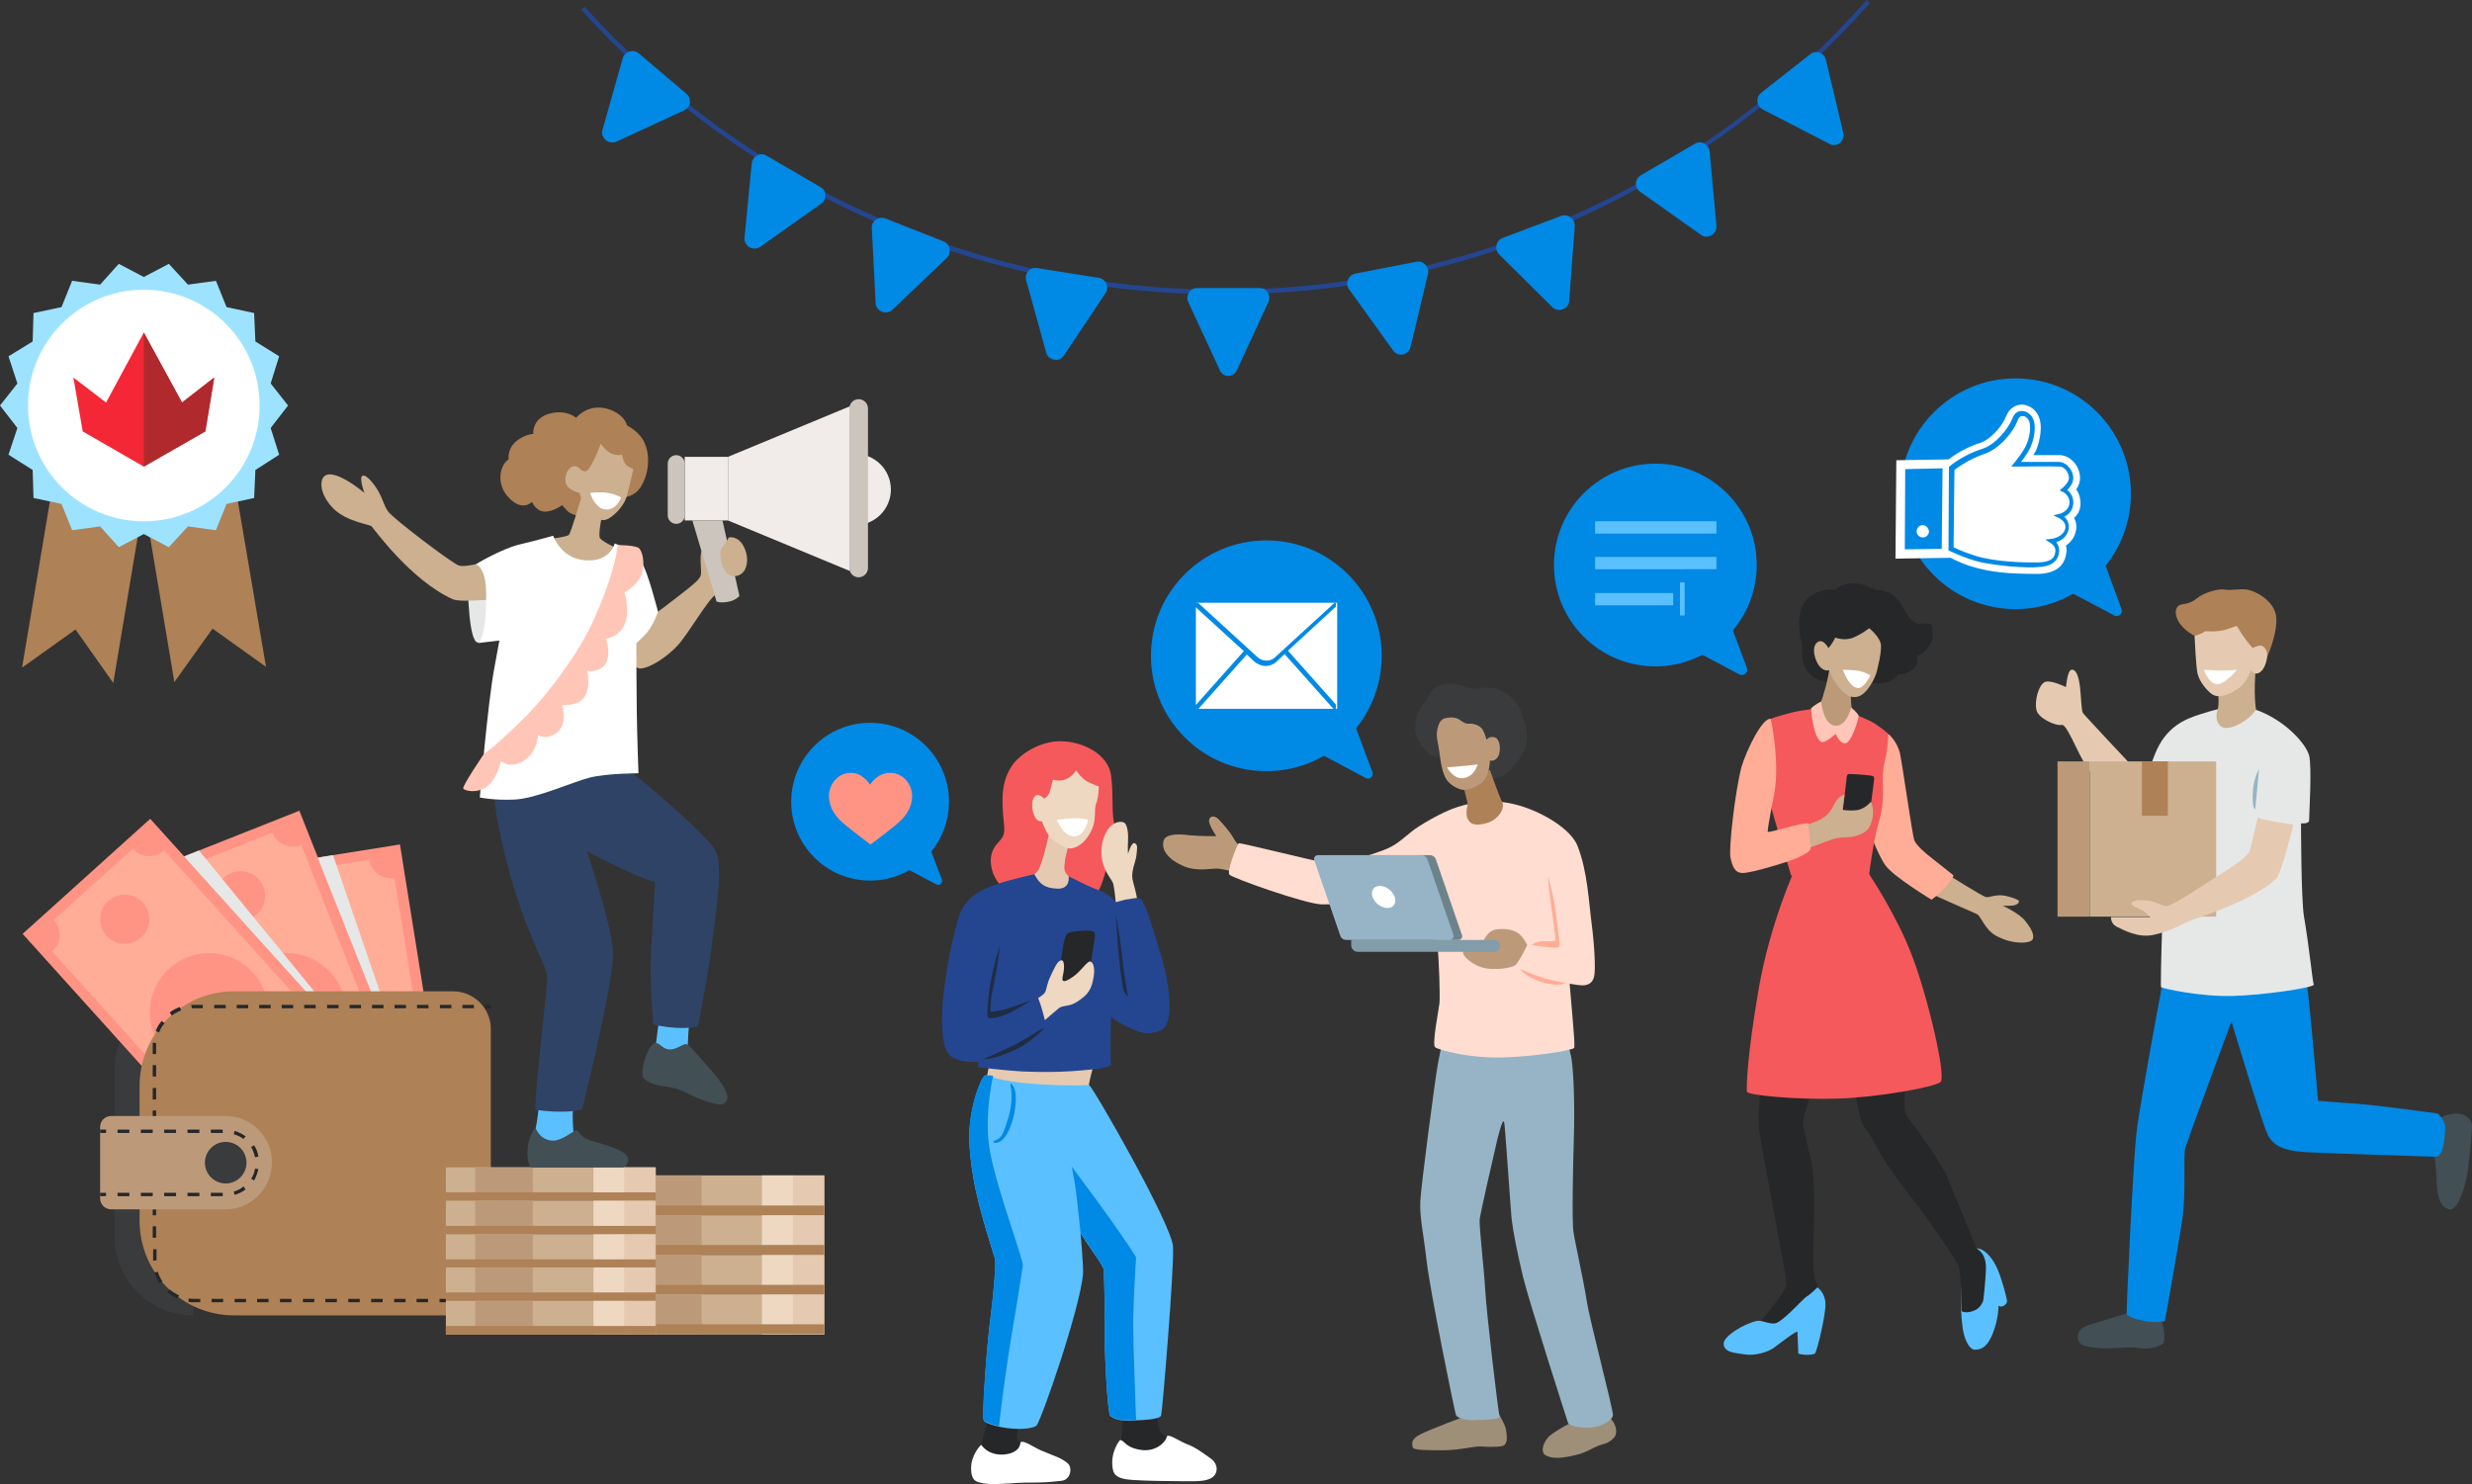 <svg xmlns="http://www.w3.org/2000/svg" xml:space="preserve" id="Layer_1" x="0" y="0" style="enable-background:new 0 0 582.7 349.9" version="1.1" viewBox="0 0 582.7 349.9"><rect x="0" y="0" width="582.7" height="349.9" fill="#333333" stroke="none"/><style>.st0{fill:#244691}.st1{fill:#0089e5}.st2{fill:#fff}.st3{fill:#262729}.st4{fill:#5bc0ff}.st5{fill:#f5595b}.st6{fill:#bc9a79}.st7{fill:#ccb08f}.st8{fill:#ffad96}.st9{fill:#ffc5b6}.st10{fill:#424f54}.st11{fill:#e6e8e8}.st12{fill:#e5cab1}.st13{fill:#ae8156}.st14{fill:#96b4c5}.st15{fill:#eed8c1}.st16{fill:#1f2d42}.st17{fill:#ff9485}.st18{fill:#393b3d}.st19{fill:#24272a}.st20{fill:#9e8f78}.st29{fill:#f1ecea}.st30{fill:#ccc5bd}</style><path d="M288.2 69.4c-29.3 0-57.6-6.1-84.1-18.1-25.6-11.6-48.2-28.1-67.1-49l.8-.7c18.8 20.8 41.3 37.2 66.8 48.7 26.4 11.9 54.5 18 83.7 18 29.5 0 58-6.2 84.7-18.5 25.6-11.7 48.2-28.5 67-49.8l.8.7c-19 21.4-41.7 38.3-67.6 50.2-26.7 12.3-55.3 18.5-85 18.5z" class="st0"/><path d="m145.3 33.4 16-7.4c1.6-.7 1.8-2.8.5-3.9l-11.2-9.5c-1.3-1.1-3.3-.5-3.8 1.1l-4.8 17c-.5 1.8 1.5 3.5 3.3 2.7zM179.2 58.2 193.6 48c1.4-1 1.3-3.1-.2-3.9l-12.7-7.4c-1.5-.9-3.3.1-3.5 1.8L175.5 56c-.2 2 2 3.3 3.7 2.2zM210.4 73l12.8-12.2c1.2-1.2.8-3.2-.8-3.9l-13.7-5.4c-1.6-.6-3.3.6-3.2 2.3l.9 17.6c.1 2 2.5 3 4 1.6zM250.8 83.8l9.8-14.7c1-1.4.1-3.3-1.6-3.6l-14.5-2.3c-1.7-.3-3.1 1.3-2.6 2.9l4.7 17c.5 1.9 3.1 2.4 4.2.7zM291.6 87.2l7.4-16c.7-1.6-.4-3.3-2.1-3.3h-14.7c-1.7 0-2.8 1.8-2.1 3.3l7.4 16c.7 1.9 3.3 1.9 4.1 0zM332.5 81.8l4.1-17.2c.4-1.7-1.1-3.2-2.7-2.9l-14.4 2.8c-1.7.3-2.5 2.3-1.5 3.7l10.3 14.3c1.1 1.8 3.7 1.3 4.2-.7zM369.9 70.9l1.3-17.6c.1-1.7-1.6-3-3.2-2.4l-13.8 5.2c-1.6.6-2 2.7-.8 3.9l12.5 12.4c1.4 1.4 3.9.5 4-1.5zM404.6 53.2 403 35.7c-.2-1.7-2-2.7-3.5-1.8l-12.7 7.4c-1.5.9-1.6 3-.2 3.9L401 55.4c1.5 1.1 3.8-.2 3.6-2.2zM434.5 31.3l-4.1-17.2c-.4-1.7-2.4-2.4-3.7-1.3l-11.6 9.1c-1.3 1.1-1.1 3.1.4 3.9l15.7 8.1c1.7 1 3.8-.6 3.3-2.6z" class="st1"/><circle cx="298.5" cy="154.6" r="27.2" class="st1"/><path d="m309.5 176.8 12.4 6.6c.9.5 2-.4 1.6-1.4l-4.7-12.6-9.3 7.4z" class="st1"/><path d="M281.9 142.1h33.3v25h-33.3z" class="st2"/><path d="M315.2 142.1h-.6L300.5 155c-1.1 1-2.8 1-4 0l-14.1-12.9h-.6v1l11.4 10.4-11.4 12.8v.8h.7l11.4-12.8 1.7 1.6c.8.7 1.8 1.1 2.7 1.1 1 0 2-.4 2.7-1.1l1.8-1.7 11.5 12.9h.6v-1l-11.3-12.7 11.3-10.4v-.9z" class="st1"/><path d="M415.2 255.2s-.9 6.9-.6 10.5c.3 3.6 6.5 34.9 6.5 37s-7.9 10.8-7.9 10.8 1.9 2.5 4.8.9 11.2-6 11.2-6 .9-1.4-1.3-6.6c-1.2-2.9.4-16.8-.6-25.7-.4-3.3-2.3-10.1-2.3-11.4 0-1.3 2.6-9.5 2.6-9.5h-12.4z" class="st3"/><path d="M462.3 309.1c.1-1.2-.1-9 0-10.9s2.5-4.3 4.3-3.8c1.8.5 3.4 2.8 4.3 4.9 1.1 2.6 2.2 6.9 2.2 7.5 0 .6-1.2 1.7-2 1 0 0 0 3.1-1.3 6.4-1.2 3.1-2.5 4-4.3 4-.9 0-1.9-1.3-2.5-3.4s-.7-5.7-.7-5.7zM414.2 311.4c1.2-.2 2.4.7 4.1.6s6.7-5.8 7.5-6.3c.9-.5 2.6-2.2 2.6-2.2s1.8 1.2 1.9 3.8c.1 2.6-2 11.4-2.5 11.8-.6.4-2.9.4-3.9 0 0 0-.2-4.6-.2-5.1s-4.2 2.7-5.5 3.7c-1.3 1-4.5 2-6.9 1.6-2.4-.4-5-.4-5-2.6.1-1.8 4.9-4.7 7.9-5.3z" class="st4"/><path d="M437 255.2s1 8.5 2.5 10.6c1.5 2.1 2.1 3 2.7 4.3.6 1.3 3.9 6.7 8.8 12.8 4.8 6.2 9.8 13.9 10.6 15.3.7 1.4.8 10.9.8 10.9s.8.6 2.6 0 2.1-1.8 2.4-2.2c.2-.4.6-5.2.7-7.1s0-4.1-2.2-5.5c0 0-4.4-10.7-6.6-16.1-2.2-5.4-9-13.8-10-15.4-1-1.6.4-10.1.4-10.9-.1-.7-12.7 3.3-12.7 3.3z" class="st3"/><path d="M423 205.1s-5.8 12.8-8.4 27.8c-2.8 16.1-3 23.8-2.8 24.5.3.8 11.6 1.9 21.3 1.6 9.7-.3 22.8-2.7 24.3-3.9 1.5-1.2-3.1-20.5-6.7-29.8-3.5-9.3-10.1-19.3-10.4-19.6s-17.3-.6-17.3-.6z" class="st5"/><path d="M432.3 160.8s-3.1.2-5.1-1.4-2.6-4-2.4-6-.5-2.4-.6-4.5c-.2-2.1-.3-4.7 1.2-7 1.4-2.3 5.5-3.3 7-2.8 0 0 1.9-1.7 4.7-1.6 2.8.1 4.1 1.5 5.5 1.6 1.4.1 3.5.4 5.1 2.7 1.6 2.3 2.3 4.6 4 5.1 1.6.5 3.3-.5 3.7.8.4 1.7 0 3.3 0 3.3s-.9 2-2 2.8c-1.2.8-1.7.8-1.7.8s1 1.7-.7 3.1c-1.7 1.4-3.6 1.3-3.6 1.3s-.9 1.6-3.2 2c-2.3.4-4.8-.5-4.8-.5s-5.1 1.1-7.1.3z" class="st3"/><path d="M436.4 161.1s-.5 5.7.6 7.6c0 0-2.1 5.6-4.2 5.6-2 0-4.4-6.6-4.4-6.6s1-2.2 1.9-5.6 1.1-5.5 1.1-5.5l5 4.5z" class="st6"/><path d="M428.4 151.4c1.4-1 2.6 1.4 2.6 1.4s1.1-1.3 1.6-2.5c0 0 2.2.9 4.3 0 2.1-.9 3.7-2.2 3.7-2.2s2.8 2.2 2.8 4.2-.6 4.3-1 6c-.4 1.6-2.4 5.7-4.8 6-1.4.2-2.7-.4-4.4-2.6-1.7-2.2-2-3.7-2-3.7s-1.1.4-2.2-.8-2.2-4.6-.6-5.8z" class="st7"/><path d="M434.4 157.9s2.7 0 4 .3c1.3.3 2.5 1 2.5 1s-1.5 3.2-3 3c-2.1-.2-3.5-4.3-3.5-4.3z" class="st2"/><path d="M459.5 206.4s7.9 5 8.7 5.1c.7.1 2.2-.6 3.9-.4 1.7.2 3.7 1 3.8 1.3.1.3-.3 1-1.6 1.1s-2.2 0-2.2 0 3.8 1.8 5.2 3.5 2.4 3.5 1.8 4.5-4.8 1.2-8.6-.9c-2.7-1.5-3.5-4.6-4.5-5.1s-10-4.3-10.4-4.7c-.7-.3 3.9-4.4 3.9-4.4z" class="st7"/><path d="M445.1 173s2.2 1.8 2.8 4.8 2.9 19 3.3 20.2c.4 1.2 2.8 3.3 4.4 4.5 1.6 1.2 4.9 3.9 4.9 3.9s-.7 1.7-2.8 3.7c-.9.9-2.4 2-2.4 2s-8.9-5.4-10.8-8c-1.9-2.6-4.5-9.3-4.4-11.5s1.5-10.9 2.4-13.5c1-2.7 2.6-6.1 2.6-6.1z" class="st8"/><path d="M416.1 170.3c.5-.8 3.5-1.6 6.2-2.3 2.8-.7 6.4-1 6.4-1s2.2 5.2 4 5.3 4-4.2 4-4.2 2.2 1 4.2 1.9c2 1 4.2 3 4.2 3s0 3.3-.9 6.8c-.7 3-.2 5.4-.4 8.8-.2 3.3-.7 4.1-1.4 7-.7 2.8-1.8 9.8-1.8 10.8 0 0-5.2 1-9.4 1s-9-1-9-1-3.6-12.1-4.6-15.7c-1-3.7-1.5-10-1.7-13 0-3.1.2-7.4.2-7.4z" class="st5"/><path d="M434.3 191.8s.9-7.4 1-8.5c.1-1.1.6-.8 1.4-.8.9 0 4.2.3 4.6.4.4.1.6.3.4 1.4-.1 1.1-1.2 9.2-1.2 9.2h-6.2v-1.7z" class="st3"/><path d="m434.6 188.7-.3 2.2s1.3.3 3.3.1c2-.2 3.4-2 3.4-2s1.3 2.2-.2 5.7c-.9 2.2-4.5 2.7-5.5 2.7s-2.2.1-3.2.4c-1 .4-8.5 3.1-8.5 3.1l-.3-5.6s4.8-1.4 6.3-2.4c1.5-.9 2.2-2.2 3-3.7s2.2-1.9 2.2-1.9l-.2 1.4z" class="st7"/><path d="M417.4 169.5s.9 3.7 1.2 9.2c.2 2.9.1 5.8-.4 8.5-.1.6-1.7 8.6-1.5 8.9.2.3 8.5-2.3 9.6-2 0 0 .4 4.4.5 5.4.1 1-.3 1.3-2.4 2.4-2 1.1-11.5 3.9-13.5 3.9-2 .1-2.6-1.7-3-3.7-.4-2 1-15 2.6-21.3 1.2-4 5-11.8 6.9-11.3z" class="st8"/><path d="M429.3 165.4s.4 5.5 3.4 5.7c2.4.1 3.4-3.5 3.7-4.3 0 0 1.6 1.4 1.7 1.9.1.6-1.6 6.2-3 6.5s-2.4-2.2-2.4-2.2-2.6 2.4-3.4 1.9c-2-1.2-2.4-7.9-2.4-7.9s1-1 2.4-1.6z" class="st9"/><path d="M503 309.1s-5.7 1.8-9.1 2.8c-4.2 1.1-4.1 2.4-4.1 3.4 0 1.9 1.8 2.2 4.8 2.5 3 .3 7-.4 9.5 0s4.6-.2 5.7-1c1.1-.8-.2-6.5-1.4-8.4-1.3-2-5.4.7-5.4.7zM573.5 270.1s.7 4.3.8 7c.1 4.3.6 7.3 2.9 8 2.3.7 4.1-6.3 4.4-8.3.3-1.9 1-8.7 1.1-11 .1-2.3-2.1-3.6-4.6-3.2-2.6.4-3.7 1.4-4.6 2.2s0 5.3 0 5.3z" class="st10"/><path d="M511.4 222.8s-7 37.2-7.8 44.3c-.8 7.1-2.4 41.7-2.3 42.6.1.8 2.6 1.4 4.5 1.8 1.8.4 4.5 0 4.5 0s3.1-17.2 4.1-23.9c1-6.6.1-15.2.8-17.3.7-2.1 10.8-29.5 10.8-29.5s7.1 23.8 8.6 26.8 4.6 3.9 10.6 4.1c6.1.3 26.7.9 28.8 1 2.1.1 2.2-4.5 2.4-6.5.1-2.1-1.8-3.7-1.8-3.7s-14.5-2-19.2-2.3c-4.7-.3-9-.7-9-.7s-2.1-25.9-3.2-31.6-5.4-8.3-5.4-8.3-22.4-.7-26.4 3.2z" class="st1"/><path d="M509 175.6c3-5.4 7.7-6.6 10.9-7.6s8.1-2.3 13.1-.2c6.3 2.7 10.6 7.7 11.3 10.3.7 2.6 0 14 0 15.3 0 .9-1.9.7-1.9.7s0 18 .7 22c1.3 7.6 2 15.3 2.3 16 .3.7-11.5 2.5-19.2 2.7s-16.6-1.8-16.8-2.1.5-28.1 1.3-31.3-5.5-6.7-6.1-8.9c-.6-2 2-12.6 4.4-16.9z" class="st11"/><path d="M502.4 180.4s-10.9-11.6-11.4-12.3c-.4-.7-.4-3.4-.7-6.1s-1-4.3-2-4.1c-1 .1-1.3 4.1-1.3 4.1s-3.9-2-5.2-1.1c-1.4 1-2.2 4.4-1.8 6.4.4 2 4.5 3.9 6 3.6s4.8 9.9 7.4 11.7 9-2.2 9-2.2z" class="st12"/><path d="M522.7 162s.6 3.8 0 5.4-.1 4 1.8 4.2c1.8.3 6-2 7.3-4.4 0 0-.7-3.2 0-10.6l-9.1 5.4z" class="st7"/><path d="M517.3 149.9s-2.8-1.4-3.9-3.6-.3-3.4.5-3.7c.7-.3 2.2-.1 3.9-1.5 1.7-1.4 5.1-2.4 6.7-2.1 1.6.3 3.2-.3 5.1 0 1.9.2 6.3 2.5 6.9 6.1.6 3.6-2 10.2-3.1 11.7s-7.5-3.7-7.5-3.7l-8.6-3.2z" class="st13"/><path d="M517.3 149.9s1.7-.4 2.5-1.1c0 0 3.1.3 5.3-.5s2.2-.7 2.2-.7 1.1 2 2.4 3.6l1.3 1.6s1.5-.9 2.3-.5c.8.5 1.5 1.5.9 3.7s-1.7 2.8-2.4 2.8-1.2-.8-1.2-.8-1 2.9-2.8 4.2c-1.9 1.3-4.8 2.8-6.6 1.3-.8-.6-2.7-2.6-3.2-4.7-.4-2.1-.6-7.3-.7-8.9z" class="st12"/><path d="M519.5 157.9s4.9.4 7.8 0c0 0-3 3.7-4.9 3.4-1.9-.4-2.9-3.4-2.9-3.4z" class="st2"/><path d="M485 179.5h7.6v36.6H485z" class="st6"/><path d="M492.6 179.5h29.8v36.6h-29.8z" class="st7"/><path d="M504.9 179.5h6.1v12.8h-6.1z" class="st13"/><path d="M532.2 192.8s-1.4 6-1.9 7.7c-.3 1-1.8 2.4-6.9 5.6-5.1 3.2-11.6 7.7-12.9 7.5-1.3-.2-2.2-1.1-4.5-1.3-2.3-.2-2.8 0-3.5.5s1.9 1.5 2.5 1.8c.6.3 1.9 1.6 1.9 1.6h-9.3s-.1 1.6 1.4 2.3c1.5.7 5 2.7 8.6 1.9 4.7-1 7-2.8 9.3-3.6 3.3-1.1 14.6-4.9 19.6-9.6 1.3-1.2 4.1-12.8 4.1-12.8s-7-1-8.4-1.6z" class="st12"/><path d="M532.5 181.3s-.6 6.7-.9 9.5c0 0-.9 0-.5-4.9.3-2.8 1.4-4.6 1.4-4.6z" class="st14"/><circle cx="475.1" cy="116.4" r="27.2" class="st1"/><path d="m486.1 138.6 12.3 6.5c1 .5 2.1-.5 1.7-1.5l-4.6-12.5-9.4 7.5z" class="st1"/><path d="M473.4 135.1c-2.5-.2-4.7-.5-6.6-1-3.2-.7-5.9-2-7-2.6l-13 .2.2-23.2 12.3-.2c1.2-.9 3.9-2.8 7.5-3.9 2.2-.7 5.1-3.7 6.1-6.3.8-2.1 2.6-2.8 3.9-2.7 1.3.1 2.7.9 3.4 2.1 1.7 2.7.4 6.8 0 8-.2.6-.5 1.2-.9 1.8h6.4c2.8.2 4.7 3.1 4.6 5.5 0 1-.4 1.9-.9 2.6.7.9 1.1 2.2 1 3.7-.1 1.3-.7 2.3-1.5 3 .5.9.7 1.9.4 3.2-.3 1.5-1.3 2.6-2.3 3.3.1.5.2 1 .1 1.5-.2 2.3-1.5 5.1-6.7 5.2-1 0-3.7 0-7-.2z" class="st2"/><path d="M473.5 133.5c-2.1-.2-4.3-.5-6.4-.9-3.9-.9-7.4-2.7-7.5-2.7l-.3-.2.1-19.6.2-.2c.1-.1 3.2-2.7 7.7-4.1 2.9-.9 6-4.5 7.1-7.2.5-1.4 1.5-1.7 2-1.7 1.1-.1 2.1.6 2.6 1.4 1.1 1.7.6 4.7-.2 6.7-.4 1.2-1.6 2.9-2.4 3.9h9c1.9.1 3.4 2.2 3.3 3.9 0 1.1-.8 2.1-1.4 2.7.7.6 1.6 1.7 1.4 3.4-.2 1.6-1.2 2.5-2.1 2.9.7.7 1.3 1.7 1 3.1-.4 1.7-1.8 2.6-2.9 2.9.4.5.7 1.2.7 2.1-.2 2.5-1.9 3.7-5.2 3.8-.6.1-3.4.1-6.7-.2zm-13-4.5c.9.5 3.9 1.8 6.9 2.5 5.3 1.2 11.8 1.1 13 1.1 3.4-.1 4-1.3 4.1-2.7.1-1.1-1-1.8-1-1.8l-1.4-.9 1.7-.2s2.5-.4 3-2.3c.4-1.7-1.3-2.4-1.3-2.5l-1.5-.7 1.6-.4c.1 0 2-.6 2.2-2.4.2-1.8-1.4-2.7-1.5-2.7l-.8-.4.7-.6c.4-.3 1.5-1.4 1.5-2.3 0-1.2-1-2.7-2.2-2.7-1.5-.1-10.1 0-10.2 0h-1.2l.8-1s2.3-2.8 2.9-4.5c.7-1.8 1.1-4.4.3-5.6-.3-.5-.9-.9-1.5-.8-.4 0-.8.4-1 1-1.1 3-4.5 6.8-7.8 7.9-3.6 1.2-6.3 3.2-7.1 3.8l-.2 18.2zM457.9 110.4l-8.8.2-.1 18.9 8.7-.1z" class="st1"/><path d="M454.7 125.4c-.1.8-.8 1.4-1.6 1.3-.8-.1-1.4-.8-1.3-1.6.1-.8.8-1.4 1.6-1.3.7.1 1.3.8 1.3 1.6z" class="st2"/><path d="M239 179.9c2.2-2.7 7.1-5.6 12.1-5.1 5 .4 10.2 3.4 10.8 8 .6 4.6.1 8.5.7 11.1s-.7 5.7-1.2 8.2-1.8 8.1-4 10.2c-2.1 2.1-16.5 1.2-16.9 1.1-.4-.1-5.6-4.7-6.5-7.8-1-3.1-.3-5.4 1.4-7.1 1.7-1.7 1.4-2.8 1.1-5.8-.2-3.1-.9-8.5 2.5-12.8z" class="st5"/><path d="M247.4 196s-1.6 7.6-2.7 9.2-3.8 2.7-3.8 2.7 3.9 5.4 7.4 4.8c3.5-.6 5.4-1.5 6-2.7s-.4-1.9-.4-1.9-2-1.1-2.8-2.5 1-7.1 1-7.1l-4.7-2.5z" class="st12"/><path d="M246.1 188.3s1.1-.5 1.5-2.1l.6-2.4s1.2.5 2.8 0 2.7-2.2 2.7-2.2 1.1 1.9 2.7 2.7c1.6.8 2.6 1.1 2.6 1.1s0 2.6-.6 4c-.6 1.5.1 3.6-1 6.1-1.1 2.5-2.9 4.2-4.8 4.5-1.9.3-5.1-2.3-5.9-3.9-.8-1.6-1.1-2.5-1.1-2.5s-1 .3-1.7-1.1c-.7-1.4-.9-3.9 0-4.7.8-1.1 2.2.5 2.2.5z" class="st15"/><path d="M249.1 193.3s5.1-.9 7.4 0c0 0-.7 3.8-3.3 3.9-2.5 0-4.1-3.9-4.1-3.9z" class="st2"/><path d="M233.9 331.2s-1.3 4.9-2.2 7.8c-.9 2.9-.3 4.8.8 5.3s9.2.9 11.4.3.6-1.9-.9-2.9-3-1.3-3.3-2.7 2.6-8.7 2.6-8.7l-8.4.9z" class="st3"/><path d="M231.3 340.6s1.5 2.6 5.4 2.3c2.3-.2 3.7-1.3 3.8-2.6.1-1.3 3.2.9 4.8 1.6 3.5 1.5 4.7 1.7 6.3 3 1.3 1 .8 4-1.4 4.2-6 .7-7.2.2-11.9.6-4.6.3-6.4.2-8-.4-1.5-.6-1.5-2.8-1.3-4.4.6-2.8 2.3-4.3 2.3-4.3z" class="st2"/><path d="M264.7 332.3s-.1 3.6-.3 6.2c-.3 2.6-.3 3.9-.3 3.9s3.6.9 7.2.7c3.6-.3 7.5-2.1 7.5-2.1s-3.8-1.9-5.1-3.3c-1.3-1.4-.9-6.3-.9-6.3l-8.1.9z" class="st3"/><path d="M264 339.5c1.1 0 1.1 1.7 4.8 2.3 3.7.6 6-1.9 6.2-3 .2-1.1 2.8.9 4.9 1.7 2.1.8 3.7 2.1 5.3 3.2 2.1 1.4 2 3.7.4 4.7-1.5.9-3.5.8-6.9.8s-8.7-.1-11.7-.3c-3-.2-4.4-.8-4.7-2.6-.7-4 1.7-6.8 1.7-6.8z" class="st2"/><path d="M258.4 249.3s-1.7 4.9-1.9 7.8c-.2 2.9-19.9-.8-21.4-1.3s-2.6-1.3-2.6-1.3 1.1-5.3 1.1-6.9 24.8 1.7 24.8 1.7z" class="st12"/><path d="M232.5 253.5c3 1.1 7.5 2 16.2 2.3 5 .2 7.3 0 8 0s19.6 33 19.8 38.1c.3 5.1-2.5 38.8-2.8 39.8-.3.9-3.9 1.1-7.2 1.2s-4.2-.7-4.8-1.1c-.6-.4-1.4-14.7-1.3-20.3.1-5.6-.2-13.1-.2-14.1s-4.6-6.9-5.5-8.8c0 0 .7 7.8.6 9.6-.6 8.1-10 35.1-11 35.9-1 .8-4.7 1.1-8.5.3-1.8-.4-3.4-.9-3.9-1.5-.5-.5.7-17.8 1.6-24.4.9-6.7 1.2-12.4 1.1-13.4-.1-.9-3.7-11-5.1-19.1-1.4-8.1-1.2-12.4-.3-16.6.9-4.3 2.5-8.2 3.3-7.9z" class="st4"/><path d="M267.8 296.4c-3.8-6.3-15.2-21.4-15.2-21.4s.7 3.1 1.1 6.4c.4 3.4 1 9.1 1 9.1.9 1.9 5.5 7.8 5.5 8.8s.3 8.5.2 14.1c-.1 5.6.7 19.9 1.3 20.3.6.4 1.5 1.2 4.8 1.1h1.3c-.1-3.3-.7-17.9-.7-23.2.1-6 .7-15.2.7-15.2zM232.5 253.5c-.9 0-2.5 3.6-3.3 7.8-.9 4.2-1.1 8.5.3 16.6 1.4 8.1 5 18.2 5.1 19.1.1.9-.3 6.7-1.1 13.4-.9 6.7-2.2 23.9-1.6 24.4.5.5 1.9 1 3.6 1.4.3-3.3 1.8-14.9 3.2-22.9 1.7-10 2.1-13.1 2.4-14.9.2-1.3-6-17.7-7.7-26.7-1.4-7.3.1-15.3.7-18.1-.8-.1-1.4-.1-1.6-.1z" class="st1"/><path d="M237.6 263.8c-1.1 3.6-1.6 4.5-2.9 5s-.1.9.9.4 2.6-2.3 3.5-6.8c.6-3.3.3-5 0-5.8-.1-.4-1.1-1.9-.9-.7.6 2.8 0 6.1-.6 7.9z" class="st1"/><path d="M243.8 206.1c1.3 2.3 2.4 3.3 5.5 3.4 3.1.1 2.6-2.9 2.6-2.9s1.8.9 4.3 2.1 5 1.6 6.8 4c0 0 4.3-1.3 5.7-.9 1.3.4 3.9 10.1 5.4 14.9 1.4 4.8 2.5 13.2.4 15.5-1.2 1.3-3 1.3-4.3 1.4-1.3.1-7.1-2.5-8.3-4 0 0-.3 8.5 0 11.5 0 0-1.6.8-3.1.9-3.9.3-8.1 1-17.8.6-3.9-.2-10.4-1-10.4-1v-1.3s-3.8.4-6.2-1.1-2.5-6.8-2.2-12.8c.4-6 3-19.7 4.8-22.5 1.8-2.8 4-4 7.2-5.2 3.2-1.2 9.6-2.6 9.6-2.6z" class="st0"/><path d="M231.9 249.6s4.7-1.9 8.2-3.8 5.4-3.4 5.9-3.4-3 3.1-5.9 4.7c-3 1.5-7.1 2.9-8.2 2.5zM235.7 222.8c0 .6-.8 6.5-1.6 10.1-.8 3.7-.6 5.6-.6 5.6s2.3-.1 4.9-1c2.6-1 4.6-1.6 4.6-1.6s-3.4 2.2-5.7 3.2c-2.3 1-3.7 1-4.2.9-.5-.1-.5-1.2 0-5.8s2.6-11.4 2.6-11.4z" class="st16"/><path d="M251.9 219.9c.5-.2 1.6-.4 3.8-.5 2.2-.1 2.5.3 2.4 1.4s-1.6 10-1.6 10-6.1 2.9-6.8 2.7c-.6-.1-.4-1.5.5-7.9.5-3.1.7-5.3 1.7-5.7z" class="st3"/><path d="M244.7 235.3s1.2-.7 1.6-1.3c.4-.6.4-1.9 1.3-3.8s1.6-3.6 2.5-3.8c.9-.2.8 2 .5 3.3s-.2 1.5.2 1.6 1.9-.7 3.2-1.9c1.3-1.2 2.5-3 3.1-2.7s1.2 1.5.5 4.6c-.6 2.6-1.7 3.5-3.6 4.8-1.9 1.3-3.2.8-4.3 1.5-1 .8-3.4 2.9-3.4 2.9s-.8-3.4-1.6-5.2z" class="st15"/><path d="M263 215.4s.4 6.7.7 9.8c.3 3.1 1 7.7 1 7.7.2 1.3 1.2 2.1 1.2 2.1s-1-5.3-1.4-9.8c-.5-4.5-1.5-9.8-1.5-9.8z" class="st16"/><path d="M263 212.7s-.3-3.3-.6-4.4c-.3-1-2-2.5-2.6-5.6s.4-6 1.6-7.5 3.1-1.8 3.8-1.1c.6.7.8 2.6.7 4.3-.1 1.7 0 2.9 0 2.9s.8-2.9 1.6-2.5c.8.3.5 1.5.4 2.7-.1 1.2-.8 2.9-.9 3.8-.1.8-.3 1.3.2 3s.8 3.4.8 3.4-1.8.2-2.8.4c-1 .3-2.2.6-2.2.6z" class="st15"/><circle cx="205.1" cy="189" r="18.6" class="st1"/><path d="m212.6 204.2 8.1 4.3c.8.4 1.6-.4 1.3-1.2l-3.1-8.2-6.3 5.1z" class="st1"/><path d="M205.1 185s1.6-2.9 4.9-2.8c3.1.1 5 2.9 5 5.4 0 3-1.7 5.2-4 7-2.7 2.2-5.8 4.5-5.8 4.5s-3.1-2.3-5.8-4.5c-2.4-1.9-4-4.1-4-7 0-2.5 1.9-5.3 5-5.4 3-.1 4.7 2.8 4.7 2.8z" class="st17"/><path d="M45.6 310.1c-10.3 0-18.6-8.3-18.6-18.6v-39.1c0-10.3 8.3-18.6 18.6-18.6v76.3z" class="st18"/><path d="M94.28 199.077 107.9 284.3l-39.995 6.39-13.618-85.22z" class="st17"/><path d="m75.1 287 24.8-4c-.5-2.9 1.5-5.5 4.3-6L93 207c-2.9.5-5.5-1.5-6-4.3l-24.8 4c.5 2.9-1.5 5.5-4.3 6l11.2 70c2.8-.5 5.5 1.5 6 4.3z" class="st8"/><circle cx="76.4" cy="215.7" r="5.8" class="st17"/><path d="M85.7 280.2c-2.9 0-5.5-2.1-6-5.1-.3-1.6.1-3.2 1.1-4.5 1-1.3 2.4-2.2 4-2.4 3.3-.5 6.5 1.7 7 5.1.3 1.6-.1 3.2-1.1 4.5-1 1.3-2.4 2.2-4 2.4h-1zm0-11.6c-.3 0-.6 0-.9.1-1.5.2-2.8 1-3.6 2.2s-1.2 2.7-1 4.1c.5 3 3.3 5.1 6.4 4.6 1.5-.2 2.8-1 3.6-2.2.9-1.2 1.2-2.7 1-4.1-.4-2.8-2.8-4.7-5.5-4.7z"/><circle cx="81.1" cy="244.9" r="14" class="st17"/><path d="m70.564 191.128 31.81 80.224-37.648 14.928-31.81-80.224z" class="st17"/><path d="m70.9 281.1 23.3-9.2c-1.1-2.7.2-5.7 2.9-6.8L71 199.2c-2.7 1.1-5.7-.2-6.8-2.9L41 205.5c1.1 2.7-.2 5.7-2.9 6.8l26.1 65.9c2.6-1.1 5.7.2 6.7 2.9z" class="st8"/><circle cx="56.7" cy="211.2" r="5.8" class="st17"/><circle cx="78.5" cy="266.2" r="5.8" class="st17"/><circle cx="67.6" cy="238.7" r="14" class="st17"/><path d="m35.41 193.035 57.796 64.087-30.076 27.123-57.795-64.087z" class="st17"/><path d="m67.2 277.3 18.6-16.8c-1.9-2.1-1.8-5.5.4-7.4l-47.5-52.6c-2.1 1.9-5.5 1.8-7.4-.4l-18.6 16.8c1.9 2.1 1.8 5.5-.4 7.4l47.5 52.6c2.1-1.9 5.4-1.8 7.4.4z" class="st8"/><circle cx="29.4" cy="216.7" r="5.8" class="st17"/><circle cx="69.1" cy="260.7" r="5.8" class="st17"/><circle cx="49.3" cy="238.7" r="14" class="st17"/><path d="m43.4 201.9 3.5-1.4 46.3 56.6zM74.9 202.2l27.5 69.1-23.9-69.7z" class="st11"/><path d="M106.8 310.1H55.2c-12.3 0-22.3-10-22.3-22.3V256c0-12.3 10-22.3 22.3-22.3h51.6c4.9 0 8.9 4 8.9 8.9v58.5c0 5-4 9-8.9 9z" class="st13"/><path d="M36 261.8h.8v1.4H36zM36.8 259.2H36v-2.7h.8v2.7zm0-5.4H36v-2.7h.8v2.7zm0-5.3H36v-2.7l.8.1v2.6zm.7-5.1-.8-.3c.3-.9.8-1.7 1.4-2.4l.7.5c-.6.7-1 1.4-1.3 2.2zm3-4-.5-.7c.7-.6 1.6-1 2.4-1.3l.3.8c-.8.3-1.5.7-2.2 1.2zm4.7-1.7-.1-.8h2.7v.8h-2.6zm66.5 0H109v-.8h2.7v.8zm-5.3 0h-2.7v-.8h2.7v.8zm-5.4 0h-2.7v-.8h2.7v.8zm-5.3 0H93v-.8h2.7v.8zm-5.3 0h-2.7v-.8h2.7v.8zm-5.3 0h-2.7v-.8h2.7v.8zm-5.3 0h-2.7v-.8h2.7v.8zm-5.4 0h-2.7v-.8h2.7v.8zm-5.3 0h-2.7v-.8h2.7v.8zm-5.3 0h-2.7v-.8h2.7v.8zm-5.3 0h-2.7v-.8h2.7v.8zm-5.3 0h-2.7v-.8h2.7v.8zM114.3 236.9h1.4v.8h-1.4zM114.3 306.1h1.4v.8h-1.4zM111.7 307H109v-.8h2.7v.8zm-5.4 0h-2.7v-.8h2.7v.8zm-5.4 0h-2.7v-.8h2.7v.8zm-5.3 0h-2.7v-.8h2.7v.8zm-5.4 0h-2.7v-.8h2.7v.8zm-5.4 0h-2.7v-.8h2.7v.8zm-5.4 0h-2.7v-.8h2.7v.8zm-5.3 0h-2.7v-.8h2.7v.8zm-5.4 0H66v-.8h2.7v.8zm-5.4 0h-2.7v-.8h2.7v.8zm-5.3 0h-2.7v-.8H58v.8zm-5.4 0h-2.7v-.8h2.7v.8zm-5.4 0h-1.4c-.5 0-.9 0-1.4-.1l.1-.8c.4.1.8.1 1.3.1h1.4v.8zm-5.4-.9c-.9-.4-1.6-.9-2.4-1.5l.6-.6c.7.6 1.4 1 2.2 1.4l-.4.7zm-4.2-3.6c-.5-.8-.9-1.6-1.2-2.5l.8-.2c.2.8.6 1.6 1.1 2.3l-.7.4zm-1.3-5.3h-.2v-2.7h.8v2.6l-.6.1zm.5-5.4H36v-2.7h.8v2.7zM36 285.1h.8v1.4H36z" class="st19"/><path d="M53.2 285.1h-27c-1.4 0-2.6-1.1-2.6-2.6v-16.8c0-1.4 1.1-2.6 2.6-2.6h27c6 0 10.9 4.9 10.9 10.9 0 6.2-4.9 11.1-10.9 11.1z" class="st6"/><path d="M23.6 266.3H25v.8h-1.4zM52.5 282h-2.8v-.8h2.8v.8zm-5.5 0h-2.8v-.8H47v.8zm-5.5 0h-2.8v-.8h2.8v.8zm-5.5 0h-2.8v-.8H36v.8zm-5.5 0h-2.8v-.8h2.8v.8zm24.8-.3-.2-.8c.8-.2 1.6-.6 2.3-1.2l.5.7c-.8.6-1.6 1-2.6 1.3zm4.6-3.4-.7-.4c.5-.7.8-1.6.9-2.4l.8.1c-.2.9-.5 1.8-1 2.7zm.2-5.5c-.2-.9-.5-1.7-.9-2.4l.7-.4c.5.8.9 1.7 1 2.7l-.8.1zm-2.7-4.3c-.7-.5-1.5-.9-2.3-1.1l.2-.8c.9.3 1.8.7 2.6 1.3l-.5.6zm-4.9-1.4h-2.8v-.8h2.8v.8zm-5.5 0h-2.8v-.8H47v.8zm-5.5 0h-2.8v-.8h2.8v.8zm-5.5 0h-2.8v-.8H36v.8zm-5.5 0h-2.8v-.8h2.8v.8zM23.6 281.2H25v.8h-1.4z" class="st19"/><circle cx="53.2" cy="274.1" r="4.9" class="st18"/><path d="M144.8 277.1h49.5v9.4h-49.5z" class="st7"/><path d="M151.8 277.1h13.6v9.4h-13.6z" class="st6"/><path d="M179.6 277.1h7.4v9.4h-7.4z" class="st15"/><path d="M186.9 277.1h7.4v9.4h-7.4z" class="st12"/><path d="M144.8 284.2h49.5v2.3h-49.5z" class="st13"/><path d="M144.8 286.5h49.5v9.4h-49.5z" class="st7"/><path d="M151.8 286.5h13.6v9.4h-13.6z" class="st6"/><path d="M179.6 286.5h7.4v9.4h-7.4z" class="st15"/><path d="M186.9 286.5h7.4v9.4h-7.4z" class="st12"/><path d="M144.8 293.5h49.5v2.3h-49.5z" class="st13"/><path d="M144.8 295.9h49.5v9.4h-49.5z" class="st7"/><path d="M151.8 295.9h13.6v9.4h-13.6z" class="st6"/><path d="M179.6 295.9h7.4v9.4h-7.4z" class="st15"/><path d="M186.9 295.9h7.4v9.4h-7.4z" class="st12"/><path d="M144.8 302.9h49.5v2.3h-49.5z" class="st13"/><path d="M144.8 305.2h49.5v9.4h-49.5z" class="st7"/><path d="M151.8 305.2h13.6v9.4h-13.6z" class="st6"/><path d="M179.6 305.2h7.4v9.4h-7.4z" class="st15"/><path d="M186.9 305.2h7.4v9.4h-7.4z" class="st12"/><path d="M144.8 312.2h49.5v2.3h-49.5z" class="st13"/><path d="M105.1 275.2h49.5v7.9h-49.5z" class="st7"/><path d="M112 275.2h13.6v7.9H112z" class="st6"/><path d="M139.9 275.2h7.4v7.9h-7.4z" class="st15"/><path d="M147.1 275.2h7.4v7.9h-7.4z" class="st12"/><path d="M105.1 281.1h49.5v2h-49.5z" class="st13"/><path d="M105.1 283.1h49.5v7.9h-49.5z" class="st7"/><path d="M112 283.1h13.6v7.9H112z" class="st6"/><path d="M139.9 283.1h7.4v7.9h-7.4z" class="st15"/><path d="M147.1 283.1h7.4v7.9h-7.4z" class="st12"/><path d="M105.1 289h49.5v2h-49.5z" class="st13"/><path d="M105.1 291h49.5v7.9h-49.5z" class="st7"/><path d="M112 291h13.6v7.9H112z" class="st6"/><path d="M139.9 291h7.4v7.9h-7.4z" class="st15"/><path d="M147.1 291h7.4v7.9h-7.4z" class="st12"/><path d="M105.1 296.9h49.5v2h-49.5z" class="st13"/><path d="M105.1 298.8h49.5v7.9h-49.5z" class="st7"/><path d="M112 298.8h13.6v7.9H112z" class="st6"/><path d="M139.9 298.8h7.4v7.9h-7.4z" class="st15"/><path d="M147.1 298.8h7.4v7.9h-7.4z" class="st12"/><path d="M105.1 304.7h49.5v2h-49.5z" class="st13"/><path d="M105.1 306.7h49.5v7.9h-49.5z" class="st7"/><path d="M112 306.7h13.6v7.9H112z" class="st6"/><path d="M139.9 306.7h7.4v7.9h-7.4z" class="st15"/><path d="M147.1 306.7h7.4v7.9h-7.4z" class="st12"/><path d="M105.1 312.6h49.5v2h-49.5z" class="st13"/><path d="M345.3 333.9s-8.3 3.1-10.6 4.3c-2.3 1.2-1.8 2.3-1.7 3s3.4.7 7.2.7c3.8 0 7.5-1 8.8-.9s3.8.2 5.1-.1 1.2-2.1.9-3.8c-.2-1.6-2.5-5-3-5.8-.5-.8-5.3-1.3-5.9-1-.6.4.2 2.6-.8 3.6zM371.7 334.7s-5.6 2.7-6.9 4.3-1.5 3.4-.6 4c1.4.9 3.6 1 8.1-.2 1.7-.5 3.1-1.4 4.5-2 1.1-.4 2.2-.4 3.5-1.7.8-.7.9-2.1.2-3.5-.5-1.1-2.6-2.7-3-4.9-.2-1.2-5.4-.1-5.6 1.9l-.2 2.1z" class="st20"/><path d="M340.7 242.5c1.4-.2 7 1.6 13.7 1.9 7.2.3 13.3-.9 14-.7.7.2 1.2 2.1 1.9 5.2s.9 12.8.7 19-.5 20.3-.1 22.5c.3 2.2 2.3 11.1 3.1 16.1.7 4.9 6.4 26.1 6.2 27.2-.2 1.2-2.5 2.5-4.7 2.8-2.2.3-5.6-.2-5.9-1.1-.3-.9-9.2-28.6-10.6-34.4-1.4-5.9-2.3-10.4-2.7-13.8-.3-3.4-1.5-21.3-1.7-22.4-.2-1.1-.6-.2-1.6 3.6-.9 3.8-4 17.4-4.2 19-.2 1.6 1 11.4 1.3 16.8s3.1 29.2 3.4 29.8c.3.6-4.2.8-6.2.8s-3.8-.5-4.1-1.2-6.1-29.2-6.9-36.2-1.7-10.4-1.5-14.3c.2-3.8 3.3-27.3 4.1-32.1.9-4.8 1.8-8.5 1.8-8.5z" class="st14"/><path d="M286.7 197.1s-1.8-2.6-1.7-3.7c.1-1.1 1.3-1.2 2.2-.3.9.9 2.7 3 3.4 4.2.7 1.3 1.3 2 2.5 2.5s-1.4 6-1.4 6-2.7-.8-4.3-1c-1.6-.2-5.1.8-8.4-.6-3.3-1.4-5.6-3.8-4.6-6.3.4-.9 2.3-1.5 5.9-1 3.1.3 6.4.2 6.4.2z" class="st6"/><path d="M333.6 172c-.2-3.7 1.7-6 2.5-6.8.8-.8.3-1.9 2.5-3.2s5.3-.8 7.2 0c1.9.8 3.6-.2 6 .2 2.5.4 4.5 1.9 5.9 3.8 1.3 1.9.6 1.7 1.5 3.9s1.1 4.8 0 7.1-3.4 5.1-4.9 5.9c-1.5.8-3.4.9-4.2 0-.8-.9-1.9-6.4-4.5-6.8-2.6-.4-2.9-.8-5.2 1.7s-6.7-2.6-6.8-5.8z" class="st18"/><path d="M332.8 196c1.3-1.1 7-4.6 10.9-5.8 3.9-1.2 8.5-2 14.4-.3s12.2 5.7 13.7 9.4c2.4 5.9 2.7 13.3 3.4 18.6.7 5.3.9 10.8.6 12.1-.2 1.3-1 2.3-2.8 2.3-.9 0-3-.4-3-.4s.4 4.9.7 8.2c.3 3.3.5 6.3.4 6.9s-9.4 2.1-17.1 2.3c-7.8.2-14.9-1.8-15.7-2.4-.8-.6.8-8.7 1-10.3.2-1.6-.1-10.3-.5-14.6s-2.5-10.6-2.5-10.6-20.9 2-24.9 1.8c-4-.2-20.9-6.2-21.6-7-.7-.8 1.9-7.2 2.2-7.4.3-.2 17.8 4.2 20 4.5 2.2.3 8.8-.9 12.5-2.3 3.8-1.3 4.3-1.7 8.3-5z" style="fill:#ffddd1"/><path d="M349.3 222.8s.9-3.4 3.5-3.7 4.1.2 5.2 1c1.1.8 2 2.7 2 2.7s-2 4.2-2.9 4.8-4.3 1.1-6.8.7-4.9-2.3-5.3-3.3c-.5-1 .4-1.2.4-1.2l3.9-1z" class="st6"/><path d="m361.1 222.8 2.1.3c2.1.3 4.3.5 4.4 0 .1-.5-.6-6-1-8.9-.4-3-1.7-7.7-1.7-7.7s.1 2.3.5 5.2c.4 3 1.3 9.5 1.3 9.9.1.5-1.8.2-3.4.3-1.6.2-2.2.9-2.2.9zM358.2 228.4s3.9 1.7 6.1 2.3c2.2.6 4.7 1 4.7 1s-1 1-5 0-5.8-3.3-5.8-3.3z" class="st8"/><path d="M352.2 224.4h-32.1c-.9 0-1.6-.7-1.6-1.6v-1.2h33.7c.8 0 1.4.6 1.4 1.4 0 .8-.6 1.4-1.4 1.4z" style="fill:#829ca9"/><path d="M343.8 221.6h-24.3c-.7 0-1.3-.4-1.5-1.1l-6.1-17.7c-.2-.6.2-1.2.9-1.2H337c.7 0 1.3.4 1.5 1.1l6.1 17.7c.3.5-.2 1.2-.8 1.2z" style="fill:#6d838c"/><path d="M341.7 221.6h-24.3c-.7 0-1.3-.4-1.5-1.1l-6.1-17.7c-.2-.6.2-1.2.9-1.2H335c.7 0 1.3.4 1.5 1.1l6.1 17.7c.2.5-.3 1.2-.9 1.2z" class="st14"/><ellipse cx="326.2" cy="211.5" class="st2" rx="2.2" ry="3.1" transform="rotate(-49.879 326.13 211.532)"/><path d="M351.2 181.5s2.2 6.3 2.9 7.6-.7 4.2-3.9 5c-1.9.5-3.5.5-4.2-1-.7-1.3 0-3.5 0-3.5l-1.3-5.3 6.5-2.8z" class="st13"/><path d="M345.3 186.2c-.9.2-3.5-.9-4.5-2.7-1-1.8-1.3-4.6-1.5-6.2-.2-1.6-.9-3.8-.5-5.3.2-.8.5-2.4 1.9-2.7s2.7-.2 3.5.5c.9.6 1.3.9 2.3.8 1 0 2.3.4 3 1.4.6 1.1.9 2.4.9 2.4s.6-.9 1.8-.6c1.2.2 1.6 2.2 1.2 3.9-.5 1.7-1.7 1.7-2.2 1.6 0 0 0 3.6-1.9 5.2-2 1.5-2.6 1.4-4 1.7z" class="st6"/><path d="M341.1 180.9s1.5-.1 3.6-.3c2.6-.2 3.6-.4 3.6-.4s-.6 2.7-3.1 3.2c-2.5.6-4.1-2.5-4.1-2.5z" class="st2"/><path d="m26.7 161-8.9-12.6-12.6 9 7.2-43 21.5 3.6zM41.1 160.8l9-12.6 12.6 9-7.3-43-21.5 3.6z" class="st13"/><path d="m33.9 65.3 5.9-3.1 4.5 4.9 6.6-.9 2.5 6.2 6.5 1.4.3 6.7 5.6 3.5-2 6.4 4.1 5.2-4.1 5.3 2 6.3-5.6 3.6-.3 6.6-6.5 1.4-2.5 6.2-6.6-.9-4.5 4.9-5.9-3.1L28 129l-4.4-4.9-6.6.9-2.5-6.2-6.6-1.4-.2-6.6-5.7-3.6 2.1-6.3L0 95.6l4.1-5.2L2 84l5.7-3.5.2-6.7 6.6-1.4 2.5-6.2 6.6.9 4.4-4.9z" style="fill:#9de3ff"/><circle cx="33.9" cy="95.6" r="27.3" class="st2"/><path d="m42.9 94.9-9-16.5L25 94.9 17.3 89l2.2 12.7 14.4 8.3 14.5-8.3L50.5 89z" style="fill:#f32735"/><path d="M33.9 78.4V110l14.5-8.3L50.5 89l-7.6 5.9z" style="fill:#b0292d"/><path d="M155.3 240.7s-.8 6.3-.9 7.1c-.2.8 7.7 1 7.7 1s0-5.3.4-7.4-7.2-.7-7.2-.7z" class="st4"/><path d="M154.3 245.9s-1.4.5-2.5 4.5c-.5 2-.5 3.5 0 3.9 2.5 1.9 3.9 1.5 7 2.2 3.1.8 4 2 7.9 3.2 3.9 1.3 4.2.5 4.7-.5s-1-3.7-3.1-6.1-5.5-6.5-6.3-6.9c-.8-.4-2.4 1.3-4.2 1.2-1.8-.1-2.2-1.7-3.5-1.5z" class="st10"/><path d="M127.2 258.5s-.4 5.9-1.1 8.1c-.7 2.2 2.7 3 5.2 3s4.3-.6 4.3-.6-.6-1.6-.6-6.1c0-2.4.6-4.4.6-4.4h-8.4z" class="st4"/><path d="M116.6 186.5s-.7 3.4 3.2 18c3.8 14.5 9 23.5 9.2 25.4.2 1.8-2.9 26.6-2.8 31.7 0 0 6 1.1 11 0 0 0 7.7-30.8 7.3-37.2-.3-6.4-6.2-23.8-6.2-23.8s11.8 6.4 16.1 7.3c0 0-.4 7.6-.9 15.5s.5 18.1.5 18.1 2 .6 5.3.8c3.3.2 5.2-.3 5.2-.3s2.4-11.5 3.5-20.8c1.2-9.3 2.3-17.2.7-20.6s-18.3-17.6-20.4-18.9c0 0-5.8-.7-17.3 1s-14.4 3.8-14.4 3.8z" style="fill:#2f4366"/><path d="M126.2 265.8s-1.5 1.7-1.8 4.7c-.3 2.8.4 4.7.9 4.7h21.5c.8 0 2.4-2.1 0-3.6-2.5-1.5-6.8-2.3-8.5-3.1-1.8-.8-1.9-2.2-2.6-2s-3.2 2.4-5.3 2.4c-3.2 0-4.2-3.1-4.2-3.1z" class="st10"/><path d="M139.2 122.1s-4.3-.3-5.5-1.7l-1.2-1.3s-2.3 1.7-4.3 1.5c-2-.2-2.8-2.3-2.8-2.3s-2.2 2.5-5.5-1-1.8-8 0-9c0 0-.5-2.9 2.5-4.8 1.9-1.2 3.3-1.2 3.3-1.2s-.4-3.9 4.3-4.9c3.8-.8 5.8 1.1 5.8 1.1s2.6-3.3 7.1-2.2c4.4 1.2 4.9 4 4.9 4s3.2 1.5 4.3 4.5c1.2 3 .8 7.2-1.2 10.2-2 3-6.2 2.3-6.2 2.3s-2.3 3.3-5.5 4.8z" class="st13"/><path d="M110.3 138.1s.1 13.4 2.4 13.4c0 0 2.3 0 3.2-6.6.7-5-.6-8.8-.6-8.8l-5 2z" class="st11"/><path d="M152.9 145.8s2.3-1.6 6.7-5 5.4-4.3 5.6-5.3c.2-1-.2-3 0-4.8.2-1.8 1.9-3.8 2.5-3.9.6-.1 2.6 8.3 3.1 9.5s.7 1.9.7 1.9-1.6 1.2-2.6 1.8c-2 1.2-6.8 9.7-9.2 12.2-2.4 2.6-6.3 5.2-8.6 5.4s-4.5-4.7-4.5-4.7l6.3-7.1z" class="st7"/><path d="M161.4 107.7h10.2v15h-10.2z" class="st29"/><path d="M159.4 123.5c-1.1 0-2-.9-2-2v-12.2c0-1.1.9-2 2-2s2 .9 2 2v12.2c0 1.1-.9 2-2 2zM163.2 122.7l5.7 19.1s.7.4 2.6.1c1.9-.3 2.8-1.4 2.8-1.4l-4-17.8h-7.1z" class="st30"/><circle cx="201.6" cy="115.4" r="8.4" class="st29"/><path d="M171.8 126.7c1-.2 2.6.2 3.6 2.3 1 2.1.9 4.3 0 5.6s-2.7 1.7-4 .6c-1.3-1.1-2.1-4.7-1.3-5.9.8-1 1.7-2.6 1.7-2.6z" class="st7"/><path d="m200.3 134.6-28.7-11.9v-15l28.7-11.9z" class="st29"/><path d="M202.4 136.1c-1.2 0-2.2-1-2.2-2.2V96.3c0-1.2 1-2.2 2.2-2.2 1.2 0 2.2 1 2.2 2.2v37.6c0 1.2-1 2.2-2.2 2.2z" class="st30"/><path d="M137 117.4s-2.4 8.1-2.9 8.7c-.5.5-5.5 1.1-5.5 1.1s.8 4.5 5.3 5.8 8.8.5 9.9-.4c1.1-.9 1.7-3.3 1.7-3.3s-3.6-1.6-4.1-2.5c-.5-.9.8-6.7.8-6.7l-5.2-2.7z" class="st7"/><path d="M135.4 109.9c1.2-.1 1.3 1.3 2.6 1.2 1.3-.1 3.6-6.5 3.6-6.5s1.4 2.1 3 2.5 2 0 2 0 .3 2.3 1.5 2.9l1.2.6s-.9 4-1.6 6.5c-.7 2.5-3.8 5.5-5.4 5.5-1.6.1-4.6-2-5.7-6.4 0 0-3-.6-3.3-2.6-.2-1.8.7-3.6 2.1-3.7z" class="st7"/><path d="M139.1 116.2s2.3-.3 4.2 0c1.9.3 3.1 1.1 3.1 1.1s-1.1 3.1-3.7 2.8c-2.5-.2-3.6-3.9-3.6-3.9z" class="st2"/><path d="M76.1 112.7c1.9-3.2 9.8 3.5 9.8 3.5s-1.3-3.4-.5-4c.8-.6 3 2 4.1 4.2 1.1 2.2.9 2.6 2 4.2s14.8 12 16.6 12.7c1.8.7 9-1.6 9-1.6l3.2 9.2s-11.4 1.3-13.5.4c-9.9-4.4-18.7-16.7-19.2-17.2s-5.8-1.1-8.9-4.1c-3.1-3.1-3.3-6-2.6-7.3z" class="st7"/><path d="M112.2 133s5.8-3.5 10.1-4.6c5-1.2 8.1-2.1 8.1-2.1s1.8 5.4 7.6 5.8c5.9.4 6.9-4 6.9-4s4.5 1.8 6.1 4c1.6 2.2 4.1 12.1 4.1 12.1s-1.2 3.7-3.2 5.6-1.9 1.9-1.9 1.9 0 9.2.1 16c.1 6.8.4 14.6.4 14.6s-7.4 0-11.4 1c-4.1 1-12.7 5-17.9 5.2-5.2.2-8.1-.5-8.1-.5s1.9-22.4 3.4-30.4 1.2-6.6 1.2-6.6l-5 .6s2-.8 1.9-11.7c0-6.1-2.4-6.9-2.4-6.9z" class="st2"/><path d="M145.6 128.5s4.4 0 5.1.8c.7.8 1.4 3.3.6 5.9-.7 2.6-4.1 4.5-4.1 4.5s1.3 3.9.2 7.1c-1.1 3.3-4.6 3.8-4.6 3.8s1.2 2.8.2 5.4c-1 2.6-4.6 2.2-4.6 2.2s.9 3.4-.5 5.9-5.4 2.1-5.4 2.1 1.4 4.1-1 6.3c-2.5 2.2-4.7.8-4.7.8s-.1 4.1-3.4 6.1c-3.4 2-5.3 0-5.3 0s-.9 4.3-3.3 6c-2.4 1.8-5.3 1-5.6.5-.3-.6 4.9-8.2 4.9-8.2s1.5-.7 8.5-7.5c7-6.7 14-16.8 17-23.3 5.6-12.2 6-18.4 6-18.4z" class="st9"/><circle cx="390.2" cy="133.2" r="23.9" class="st1"/><path d="M395.5 151.3 410 159c1 .5 2.2-.5 1.8-1.5l-5.5-14.7-10.8 8.5z" class="st1"/><path d="M376 122.9h28.6v2.9H376zM376 131.3h28.6v2.9H376zM376 139.8h18.4v2.9H376zM396 137.3h1.1v7.8H396z" class="st4"/></svg>